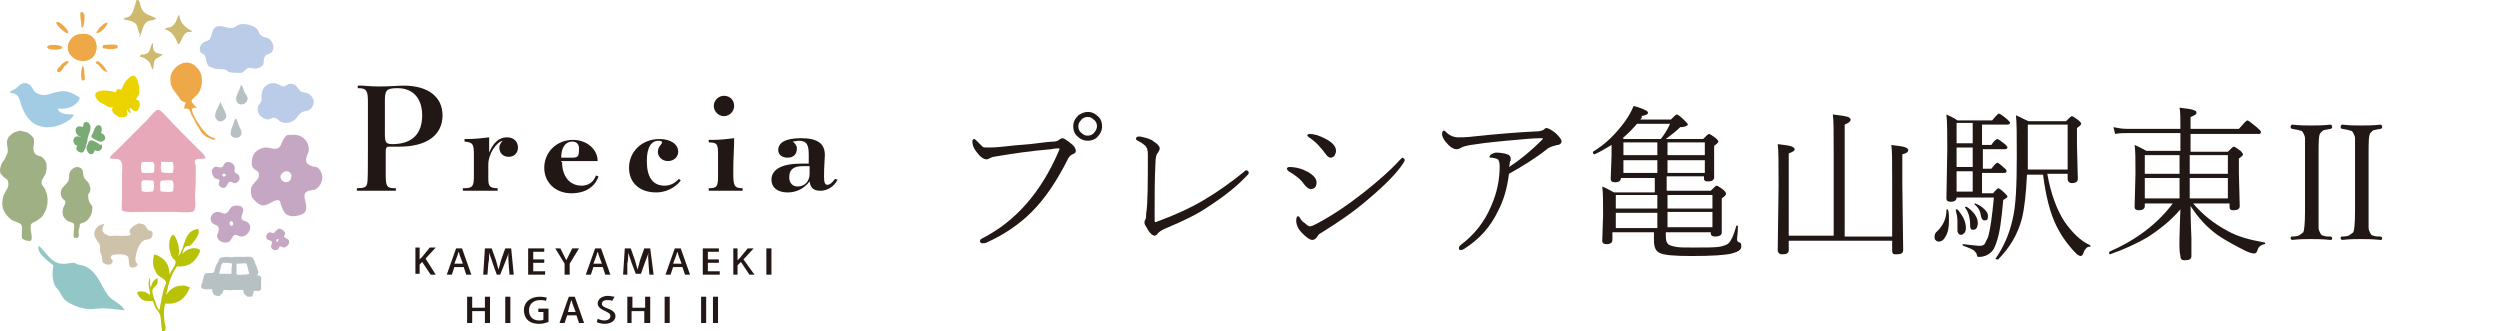 <?xml version="1.0" encoding="utf-8"?>
<!-- Generator: Adobe Illustrator 27.0.0, SVG Export Plug-In . SVG Version: 6.00 Build 0)  -->
<svg version="1.1" xmlns="http://www.w3.org/2000/svg" xmlns:xlink="http://www.w3.org/1999/xlink" x="0px" y="0px"
	 viewBox="0 0 294.9 39.1" style="enable-background:new 0 0 294.9 39.1;" xml:space="preserve">
<style type="text/css">
	.st0{fill:#C5A7C3;}
	.st1{fill:#A0B085;}
	.st2{fill:#EFA847;}
	.st3{fill:#7AAB74;}
	.st4{fill:#CEC2AB;}
	.st5{fill:#BBCCE9;}
	.st6{fill:#93C6C6;}
	.st7{fill:#CDBA6F;}
	.st8{fill:#B7C0C3;}
	.st9{fill:#EBD300;}
	.st10{fill:#B7C208;}
	.st11{fill:#A2CBE4;}
	.st12{fill:#E7A9BA;}
	.st13{fill:#211714;}
	.st14{fill:#231815;}
</style>
<g id="レイヤー_1">
	<g>
		<path class="st0" d="M25.1,19.9c0.3-0.5,0.8,0,1.1-0.2c0.2-0.1,0.1-0.3,0.4-0.5c0.2-0.2,0.8-0.1,1,0.3c0,0.1,0.1,0.1,0.1,0.2
			s0,0.1,0,0.1c0,0.2-0.1,0.4,0,0.5c0.1,0.2,0.3,0.2,0.4,0.3c0.2,0.2,0.2,0.5,0.1,0.7c-0.1,0.1-0.3,0.3-0.4,0.3
			c-0.3,0.1-0.5-0.3-0.8-0.1c-0.2,0.2-0.2,0.4-0.4,0.6c-0.3,0.2-0.8-0.1-0.8-0.4c0-0.1,0.1-0.3,0.1-0.4c-0.1-0.2-0.4-0.2-0.6-0.3
			C25,20.6,24.9,20.1,25.1,19.9z M26.3,20.8c0.1,0.1,0.6-0.1,0.2-0.3C26.4,20.4,26.1,20.6,26.3,20.8z"/>
		<path class="st0" d="M33.5,29.2c-0.2,0-0.3-0.2-0.5-0.1c-0.1,0.1-0.2,0.3-0.2,0.3c-0.3,0.2-0.7,0.1-0.8-0.2
			c-0.1-0.2,0.1-0.4,0.1-0.6c-0.1-0.3-0.4-0.2-0.6-0.4c-0.1-0.1-0.1-0.3-0.1-0.4c0.1-0.2,0.2-0.3,0.4-0.4c0.2,0,0.3,0.1,0.5,0.1
			c0.1-0.1,0.1-0.2,0.3-0.3l0.1-0.1c0.1-0.1,0.1-0.1,0.1-0.1c0.3-0.1,0.7,0.2,0.8,0.4c0.1,0.2-0.1,0.4-0.1,0.5
			c0.1,0.3,0.7,0.2,0.6,0.7C34.1,28.9,33.7,29.2,33.5,29.2z M32.8,28.2c-0.2,0-0.2,0.1-0.2,0.2s0.2,0.2,0.2,0.1S32.9,28.2,32.8,28.2
			z"/>
		<path class="st0" d="M27.5,24.3c0.3-0.1,0.9-0.1,1.1,0.2c0.3,0.4-0.2,0.8-0.1,1.3c0.1,0.3,0.5,0.2,0.8,0.5
			c0.1,0.1,0.3,0.4,0.2,0.6c0,0.5-0.6,1.1-1.1,1c-0.2,0-0.4-0.2-0.6-0.2c-0.5,0-0.4,0.9-1.1,0.9c-0.5,0.1-1.1-0.3-1.1-0.8
			c0-0.2,0.4-0.7,0.1-1.1c-0.2-0.2-0.6-0.2-0.8-0.6c-0.2-0.5,0.2-1.2,0.9-1.1c0.2,0,0.4,0.2,0.7,0.2C27.1,25.1,27,24.5,27.5,24.3z
			 M27.4,26.6c0.2-0.1,0.1-0.6-0.2-0.5C26.9,26.3,27.2,26.8,27.4,26.6z"/>
		<path class="st0" d="M34.5,15.9c1.1-0.1,2.1,0.8,1.9,2c-0.1,0.3-0.3,0.6-0.3,1s0.4,0.6,0.7,0.7c0.2,0.1,0.4,0,0.7,0.2
			c0.4,0.3,0.7,1.1,0.4,1.7c-0.1,0.4-0.6,0.9-0.9,0.9c-0.2,0-0.4,0.1-0.6,0.1c-1.1,0.4,0.1,1.6-0.4,2.5c-0.2,0.3-1.3,0.7-2,0.4
			c-0.4-0.1-0.7-0.7-0.8-1.1c-0.1-0.2-0.1-0.4-0.2-0.6c-0.6-0.4-1.3,0.7-2.2,0.5c-0.3-0.1-0.9-0.6-1.1-1c-0.1-0.3-0.1-0.7-0.1-0.9
			c0.1-0.8,1.2-1.1,0.9-1.9c-0.1-0.3-0.6-0.4-0.7-0.7c-0.2-0.3-0.1-1.2,0.2-1.6c0.2-0.3,0.8-0.7,1.4-0.7c0.5,0,1.2,0.4,1.6-0.1
			c0.2-0.2,0.3-0.8,0.6-1.1c0.1-0.1,0.1-0.2,0.2-0.2C33.9,15.9,34,15.9,34.5,15.9z M33.8,20.2c-0.3,0-0.8,0.3-0.7,0.8
			c0.1,0.4,0.7,0.7,1.1,0.3c0.1-0.1,0.1-0.3,0.2-0.6C34.3,20.4,34.1,20.2,33.8,20.2z"/>
		<path class="st1" d="M9.3,27.8c0-0.3-0.1-0.5,0-0.7c0-0.1,0.1-0.3,0.1-0.4c0-0.2,0-0.3,0.1-0.3c0.1-0.1,0.3-0.1,0.5-0.2
			s0.4-0.3,0.6-0.6c0.2-0.3,0.3-0.7,0.3-1.2c-0.1-0.3-0.4-0.5-0.4-0.7c-0.1-0.2-0.1-0.6-0.1-0.8c0.1-0.1,0.2-0.2,0.2-0.3
			c0.1-0.3,0.1-0.4,0-0.6c0-0.1-0.1-0.3-0.1-0.3c-0.1-0.3-0.4-0.4-0.6-0.8c-0.1-0.3-0.1-0.7-0.2-0.9c-0.1-0.2-0.4-0.3-0.6-0.3
			c-0.4,0-0.8,0.4-0.9,0.7c-0.1,0.3,0,0.5-0.1,0.8C8,21.7,7.3,22,7.2,22.5c-0.1,0.3,0,0.6,0.1,0.8c0.1,0.2,0.3,0.3,0.4,0.4
			c0.1,0.4-0.3,0.7-0.3,1.1c-0.1,0.6,0.2,1,0.5,1.2c0.2,0.2,0.7,0.2,0.8,0.4c0.2,0.4-0.2,1.4,0.1,1.7c0-0.1,0.2-0.1,0.3,0
			C9.2,28,9.3,27.9,9.3,27.8z"/>
		<path class="st1" d="M3.2,15.6c0.1,0.1,0.3,0.2,0.4,0.3C3.8,16.1,4,16.2,4,16.5c0.1,0.5-0.3,1.2,0.2,1.7c0.2,0.2,0.6,0.2,0.7,0.3
			c0.2,0.1,0.4,0.4,0.5,0.6c0.1,0.1,0.1,0.4,0.1,0.6s0,0.4-0.1,0.7c-0.1,0.4-0.5,0.7-0.5,1.1s0.2,0.4,0.4,0.8
			c0.4,0.8,0.4,1.7,0.1,2.5c-0.2,0.4-0.4,0.8-0.6,0.9S4.6,25.9,4.4,26c0,0-0.6,0.3-0.7,0.4c-0.3,0.5,0.3,1.8-0.1,2
			c-0.2,0.1-0.9-0.1-1-0.3c-0.1-0.4,0.1-1.3-0.1-1.6c-0.2-0.3-1.1-0.4-1.3-0.7c-0.5-0.4-1.1-1.2-0.9-2.2c0-0.1,0.1-0.6,0.2-0.7
			c0.2-0.5,0.7-0.9,0.4-1.6C0.8,21,0.4,21,0.3,20.7C0.1,20.6,0,20.4,0,20.1c0-0.2,0.1-0.6,0.2-0.8c0.1-0.2,0.3-0.4,0.4-0.6
			s0.2-0.5,0.3-0.7C1,17.3,0.6,16.8,1,16.2c0-0.1,0.2-0.2,0.3-0.3c0.3-0.3,0.4-0.3,1.1-0.5C2.6,15.5,3.1,15.6,3.2,15.6z"/>
		<path class="st2" d="M21.9,12.1c-0.1,0.3-0.2,0.7-0.2,0.7c0.2,0,0.5,0,0.6,0.1s0.2,0.5,0.3,0.7c0.1,0.1,0.2,0.4,0.3,0.5
			c0.2,0.4,0.2,0.5,0.5,0.9c0.3,0.6,0.7,1.1,1.3,1.3c0.2,0.1,0.7,0.3,0.7,0.1c0-0.1-0.5-0.2-0.6-0.3c-0.4-0.2-0.7-0.6-1.1-1.1
			c-0.2-0.3-0.4-0.6-0.6-0.9c-0.1-0.2-0.6-1.1-0.4-1.3c0.1-0.1,0.4-0.1,0.5-0.1c-0.1-0.2-0.6-0.5-0.6-0.8c0-0.2,0.7-0.7,0.8-0.9
			c0.3-0.4,0.5-1.2,0.4-1.9s-0.6-1.3-1.2-1.6c-1-0.4-1.9,0.3-2.3,1c-0.1,0.2-0.2,0.5-0.2,0.7c0,0.3,0,0.6,0.1,0.9
			c0.1,0.1,0.1,0.3,0.2,0.4c0.1,0.2,0.6,0.8,0.8,1.1C21.3,11.9,21.6,12,21.9,12.1z"/>
		<g>
			<path class="st3" d="M9.1,15c0.1-0.1,0.2-0.1,0.3-0.1c0.2,0,0.3,0.1,0.3,0.1c0.2-0.1,0.1-0.4,0.2-0.5c0.2-0.2,0.6-0.1,0.7,0.2
				c0.1,0.2,0.1,0.6,0,0.8c0,0.1-0.1,0.2-0.1,0.3c-0.1,0.2-0.1,0.4-0.2,0.6S9.4,16,9.2,16C8.9,15.7,8.8,15.2,9.1,15z"/>
			<path class="st3" d="M8.8,16.2c0.3-0.2,0.6-0.1,1,0c0.2,0.1,0.4,0.1,0.5,0.2c0.1,0.2-0.2,0.8-0.2,1c-0.1,0.2-0.1,0.2-0.2,0.4
				c0,0.1-0.1,0.2-0.3,0.2S9,17.8,9,17.5c0-0.1,0.1-0.2,0.1-0.3C9,17.1,8.8,17.1,8.8,17C8.6,16.7,8.6,16.5,8.8,16.2z"/>
			<path class="st3" d="M11.9,15.7c0.5,0.1,0.8,0.8,0.1,1c-0.2,0.1-0.7-0.2-0.9-0.3c-0.1-0.1-0.3-0.2-0.3-0.2
				c-0.1-0.1,0.1-0.4,0.2-0.6c0.1-0.3,0.3-1,0.8-0.8C12,14.9,12.1,15.4,11.9,15.7z"/>
			<path class="st3" d="M10.6,16.6c0.2-0.1,0.4,0,0.8,0.2c0.1,0.1,0.2,0.1,0.3,0.2l0.1,0.1c0.1-0.1,0.2-0.1,0.2,0
				c0.2,0.4-0.2,0.8-0.6,0.7c-0.1,0-0.2-0.1-0.2-0.1c-0.1,0.1-0.1,0.3-0.2,0.4c-0.4,0.3-0.8-0.2-0.8-0.7c0-0.1,0.1-0.3,0.2-0.5
				C10.4,16.9,10.4,16.7,10.6,16.6z"/>
		</g>
		<path class="st4" d="M12.3,26.4c-0.8,0.1-1.4,0.8-1.1,1.6c0.1,0.1,0.2,0.3,0.3,0.5c0.1,0.1,0.2,0.2,0.2,0.2
			c0.1,0.2,0.1,0.6,0.1,0.8c0,0.1,0,0.3,0.1,0.4c0,0.1,0.1,0.2,0.1,0.3c0,0.3,0.1,0.6,0.1,0.7c0.1,0.2,0.6,0.4,0.9,0.3
			c0.2-0.1,0.3-0.3,0.3-0.4c0-0.2-0.2-0.2-0.2-0.3C12.9,30,13.6,30,14.2,30c0.4,0,0.8,0.1,0.9,0.3c0.2,0.3,0,1.1,0.3,1.2
			c0.3,0.2,0.8-0.1,0.8-0.2c0.1-0.2-0.2-0.3-0.2-0.5c-0.1-0.3,0.1-1.1,0.2-1.3c0.1-0.4,0.4-0.9,0.7-1.1c0.3-0.2,0.7-0.1,0.9-0.3
			c0.2-0.2,0.3-0.7,0.1-0.8c-0.1-0.1-0.2-0.1-0.3-0.1c-0.3-0.1-0.3-0.5-0.6-0.7c-0.3-0.1-0.6-0.2-0.8-0.1c-0.1,0.1-0.4,0.2-0.5,0.3
			c-0.2,0.2-0.4,0.3-0.4,0.6s0.2,0.3,0.1,0.4c-0.2,0.2-1.6,0.1-1.9,0.1c-0.3,0-0.4,0.1-0.7,0c-0.2-0.1-0.4-0.2-0.4-0.2
			C11.9,27.3,12.1,26.8,12.3,26.4z"/>
		<path class="st5" d="M25.7,3.1c0.6-0.1,0.9,0.2,1.6,0.2c0.4,0,0.6-0.3,0.9-0.4c0.7-0.2,1.7,0.1,2.1,0.5c0.3,0.3,0.2,0.7,0.7,0.9
			c0.1,0.1,0.4,0.1,0.6,0.2c0.6,0.3,0.9,1.2,0.4,1.7c-0.2,0.2-0.6,0.2-0.7,0.4C31,7,31.2,7.4,31,7.7c-0.2,0.2-0.6,0.4-0.9,0.4
			c-0.2,0-0.5-0.1-0.8-0.1c-0.3,0.1-0.6,0.6-0.9,0.6s-1,0-1.4-0.1c-0.2-0.1-0.3-0.3-0.5-0.3c-0.4-0.1-0.8,0-1.2-0.1
			c-0.1-0.1-0.6-0.2-0.7-0.3c-0.3-0.4-0.3-0.9-0.4-1.2c-0.1-0.2-0.4-0.3-0.5-0.4c-0.2-0.2-0.2-0.8,0.2-1.1c0.2-0.2,0.6-0.3,0.8-0.4
			C25,4.2,25,3.6,25.3,3.3C25.4,3.2,25.5,3.1,25.7,3.1z"/>
		<path class="st5" d="M32.2,9.8c0,0,0.3,0,0.5,0.1c0.3,0.1,0.5,0.3,0.8,0.3c0.3-0.1,0.4-0.3,0.7-0.3c0.8-0.1,0.9,0.6,1.3,0.9
			c0.2,0.1,0.6,0.1,1,0.3c0.1,0.1,0.4,0.4,0.4,0.5c0.2,0.3,0.1,0.9-0.2,1.2c-0.3,0.4-0.9,0.2-1.3,0.6c-0.1,0.1-0.3,0.3-0.4,0.5
			c-0.3,0.4-1.1,0.8-1.8,0.5c-0.3-0.1-0.4-0.4-0.8-0.5c-0.2-0.1-0.6,0.2-0.8,0.2c-0.7-0.1-1.5-0.7-1.1-1.7c0.1-0.1,0.2-0.2,0.3-0.4
			c0.1-0.3,0-0.7,0.1-1.1C31,10.2,31.7,9.8,32.2,9.8z"/>
		<path class="st6" d="M4.9,29.3C5.6,30,6.1,31,7.2,31.1c0.6,0.1,1-0.1,1.4-0.1c0.2,0,0.4,0.1,0.6,0.2c0.4,0.1,0.7,0.1,1,0.3
			c0.6,0.3,0.9,0.7,1.2,1.1c0.5,0.7,0.9,1.7,1.4,2.3c0.6,0.7,1.5,0.9,1.9,1.7c-1.1-0.1-2.1-0.3-3.2-0.2c-0.6,0.1-1.3,0.1-1.9-0.1
			c-0.6-0.1-1.4-0.5-1.8-0.8c-0.4-0.3-0.6-0.8-0.9-1.3c-0.2-0.2-0.4-0.4-0.5-0.7c-0.3-0.8-0.2-1.6-0.1-2.2c-0.5-0.4-1.2-0.9-1.6-1.5
			c-0.1-0.2-0.3-0.6-0.1-0.8C4.8,29.2,4.8,29.2,4.9,29.3z"/>
		<path class="st7" d="M21.2,5.1c0.3-0.5,0.4-1.1,0.9-1.3c0.2-0.1,0.4,0.1,0.5-0.1c0.1-0.1,0.1-0.1-0.1-0.1c-0.5-0.3-1-0.7-1.2-1.2
			c-0.1-0.2-0.1-0.6-0.2-0.6S21,1.8,21,1.9c-0.2,0.6-0.4,1.1-0.9,1.3c-0.2,0.1-0.4,0-0.6,0.2c-0.1,0.1,0,0.1,0.1,0.1
			c0.8,0.3,1.1,1,1.4,1.7C21.1,5.2,21.1,5.2,21.2,5.1z"/>
		<path class="st8" d="M27.5,14.7c-0.1,0.2-0.3,0.8-0.3,1c0,0.7,1.2,0.8,1.3,0c0-0.4-0.3-0.7-0.4-1.1C28,14.3,27.9,14,27.8,14
			C27.7,14,27.6,14.4,27.5,14.7z"/>
		<path class="st8" d="M26,12c0.1,0.4,0.7,1.3,0.7,1.7c-0.1,0.6-0.9,0.9-1.2,0.3C25.1,13.5,25.8,12.6,26,12z"/>
		<path class="st7" d="M18,8.2c0.2-0.3,0.1-0.7,0.2-1c0.2-0.4,0.6-0.4,0.9-0.7c0.1-0.1,0.1-0.1,0-0.1c-0.4-0.1-0.9-0.1-1-0.6
			c-0.1-0.2,0-0.5-0.1-0.7c0-0.1-0.1,0-0.1,0.1c-0.2,0.5-0.2,1.1-0.8,1.2c-0.2,0.1-0.4-0.1-0.6,0.2c0,0.1,0,0.1,0.1,0.1
			c0.4,0.1,0.7,0.3,1,0.6C17.8,7.6,17.8,7.9,18,8.2C17.9,8.2,17.9,8.3,18,8.2z"/>
		<path class="st8" d="M28.4,10L28.4,10c0.2,0.1,0.3,0.4,0.4,0.8c0.1,0.2,0.3,0.4,0.4,0.7c0.1,0.7-0.8,1.1-1.2,0.6
			C27.5,11.5,28.4,10.6,28.4,10z"/>
		<path class="st9" d="M13.3,12.6c-0.3,0.2-0.7-0.1-0.9-0.2c-0.2-0.1-0.5-0.3-0.7-0.4c-0.3-0.3-0.7-0.8-0.3-1.1
			c0.1-0.1,0.3-0.1,0.5-0.2c0.6-0.1,1.4,0.1,1.8,0.2c-0.1-0.3,0.3-0.5,0.6-0.3c0.2-0.4,0.4-1,0.8-1.3c0.3-0.3,0.7-0.6,1-0.1
			s0.4,1.6,0.3,1.9c-0.1,0.2-0.2,0.4-0.4,0.6c0.3,0.1,0.5,0.2,0.5,0.6c0,0.4-0.3,0.8-0.4,0.8c-0.3,0.1-0.6-0.3-0.8-0.4
			c-0.1,0.2,0.2,0.5,0.1,0.6c-0.2,0.1-0.3-0.2-0.4-0.4c-0.1,0.4,0.1,0.7-0.1,0.8c-0.2,0.2-0.7,0.1-0.9,0.1c-0.1,0-0.1-0.1-0.1-0.1
			s-0.1-0.1-0.2-0.1C13.1,13.2,13.2,12.9,13.3,12.6z"/>
		<path class="st10" d="M17.6,32.8c0.2,0.2,0,0.8,0.2,1.1c0.1-0.5,0.3-0.9,0.8-1.1c0,0.3,0,0.6-0.1,0.8C18.3,33.8,18,34,18,34.2
			c-0.1,0.2,0.1,0.8,0.2,1.1c0.1,0.2,0.2,0.5,0.3,0.8c0.1,0.2,0.1,0.3,0.3,0.5c0.2-0.9,0.3-1.9,0.6-2.7c0.1-0.2,0.2-0.5,0.2-0.6
			c-0.1-0.4-0.8-0.6-1.1-1c-0.1-0.2-0.2-0.4-0.3-0.6c-0.2-0.5-0.2-1.1,0-1.7c1,0.3,1.8,1,1.8,2.4c0.2-0.6,0.8-1.1,0.7-1.6
			c-0.1-0.2-0.2-0.2-0.3-0.3c-0.4-0.6-0.6-1.7-0.3-2.4c0-0.1,0.2-0.4,0.3-0.4c0.3,0,0.7,1.2,0.7,1.7c0.1,0.3,0,0.7-0.1,0.9
			c0.9-1.1,0.6-3.1,2.4-3.3c0.2,0.6-0.3,1.2-0.7,1.7c-0.1,0.1-0.2,0.2-0.3,0.3c-0.2,0-0.4,0-0.5,0.1c-0.3,0.2-0.3,0.6-0.4,0.9
			c0.4-0.6,1.4-1,2.1-0.5c0,0.3-0.2,0.6-0.4,0.9c-0.2,0.3-0.6,0.7-0.9,0.8c-0.4,0.2-1,0.3-1.4,0.2c-0.7,0.9-1.1,2.3-1.3,3.4
			c0.3-0.5,0.9-1.1,1.8-1.1c0.3-0.1,0.7,0.1,1,0.2C22,35,21.1,36,19.5,35.8c-0.2,0.5-0.2,1.3-0.1,2.1c0.1,0.5,0.3,1.1-0.1,1.2
			c-0.2,0.1-0.2-0.1-0.2-0.2c-0.1-0.6-0.1-1.2-0.2-1.7c-0.1-0.3-0.3-0.6-0.5-0.8c-0.2-0.3-0.2-0.6-0.4-0.9c-0.4,0-1,0.1-1.4-0.3
			c-0.1-0.1-0.5-0.6-0.4-0.7c0.1-0.2,0.6-0.1,0.8-0.1c0.3,0.1,0.5,0.3,0.7,0.4c0-0.5-0.3-1.3-0.1-1.8C17.5,32.7,17.5,32.8,17.6,32.8
			z"/>
		<path class="st7" d="M16.5,4.3c0.3-0.6,0.3-1.3,0.8-1.7c0.3-0.3,0.8-0.1,1.1-0.4c0,0,0-0.1-0.1-0.1C17.7,1.8,17,1.7,16.7,1
			c-0.2-0.4-0.1-0.8-0.5-1.1c0,0-0.1,0-0.1,0.1c-0.2,0.7-0.4,1.6-0.8,1.9c-0.2,0.2-0.4,0.1-0.7,0.3c-0.1,0.1-0.1,0.1,0.1,0.1
			c0.5,0.1,0.9,0.2,1.2,0.4C16.3,3,16.2,3.6,16.5,4C16.4,4.4,16.4,4.4,16.5,4.3z"/>
		<g>
			<path class="st2" d="M9.8,3.2c0-0.1,0.1-0.2,0.1-0.4c0.1-0.5,0.1-1.1,0-1.2S9.6,1.3,9.5,1.5s0.1,1.3,0.1,1.6
				C9.6,3.2,9.7,3.3,9.8,3.2C9.9,3.3,9.8,3.2,9.8,3.2z"/>
			<path class="st2" d="M12.7,2.7c-0.1,0.4-0.7,1.1-1.2,1.2c-0.1,0-0.1,0-0.1,0c-0.1-0.2,0.2-0.3,0.3-0.6C12,3.1,12.3,2.6,12.7,2.7
				C12.7,2.6,12.7,2.6,12.7,2.7z"/>
			<path class="st2" d="M6.7,2.6C7,2.4,8.3,3.7,8,3.9C7.8,4.1,6.3,2.7,6.7,2.6z"/>
			<path class="st2" d="M9.6,4C12,3.7,12,7.3,9.7,7.2C8.9,7.2,8.1,6.5,8,5.8C7.9,4.9,8.6,4,9.6,4z"/>
			<path class="st2" d="M7.3,5.5c0.3,0.6-2.4,0.4-1.6-0.1C6,5.2,7.1,5.3,7.3,5.5z"/>
			<path class="st2" d="M12.2,5.7c0.5,0.1,1.7,0.2,1.7-0.2s-1.2-0.2-1.6-0.2c-0.1,0-0.2,0.1-0.2,0.2C12.1,5.6,12.1,5.7,12.2,5.7z"/>
			<path class="st2" d="M8.1,7.3C8,7.5,7.8,7.7,7.6,7.8C7.4,8.1,7.2,8.6,6.8,8.5C6.6,8.2,6.9,8,7.1,7.8c0.2-0.3,0.5-0.5,0.8-0.6
				C8,7.2,8.1,7.2,8.1,7.3z"/>
			<path class="st2" d="M12.7,8.5c-0.7-0.1-0.8-0.7-1.3-1c-0.1,0-0.1-0.1-0.1-0.1c0.1-0.1,0.1-0.2,0.2-0.2c0.2,0,0.9,0.7,1.1,1.2
				C12.7,8.4,12.7,8.5,12.7,8.5z"/>
			<path class="st2" d="M10,9.4C9.8,9.6,9.6,9.5,9.6,9.2c-0.1-0.4,0-1.1,0.1-1.3c0-0.1,0.1-0.1,0.1-0.1C10,8.1,9.9,8.6,10,9
				C10,9,10,9.3,10,9.4z"/>
		</g>
		<path class="st11" d="M1.2,10.9c0-0.2,0.3-0.2,0.4-0.3C2.2,10.3,2.3,9.8,3,9.8c0.2,0,0.4,0.1,0.6,0.3s0.2,0.3,0.4,0.6
			c0.2,0.3,0.6,0.4,0.9,0.5c0.7,0.1,1.3-0.3,2.1-0.4c1.1-0.2,1.7,0.3,2.4,0.7c0,0.3-0.2,0.5-0.4,0.7c-0.5,0.5-1.3,0.7-2.2,0.6
			c0.2,0.7,1.1,0.7,1.9,0.7c-0.1,0.4-0.7,0.8-1.1,1C7,14.8,6.4,15,5.8,15c-1.9,0.1-2.8-1.2-3.3-2.6c-0.2-0.7-0.3-1.3-1-1.4
			C1.5,11,1.2,11,1.2,10.9z"/>
		<path class="st12" d="M13,18.5c0.2-0.2,0.3-0.4,0.6-0.6c0.2-0.2,0.3-0.3,0.5-0.5c0.3-0.3,0.6-0.6,0.9-0.9c0.2-0.2,0.3-0.3,0.5-0.5
			c0.2-0.2,0.8-0.8,0.9-0.9c0.2-0.2,0.8-0.8,1-1c0.4-0.4,0.7-0.9,1.1-1.1c0.3-0.2,0.7,0.3,0.9,0.5c1.3,1.4,2.7,2.8,4.1,4.2
			c0.2,0.2,0.5,0.4,0.7,0.8c0.1,0.2,0.1,0.2-0.1,0.2c-0.5,0.1-1-0.1-1.1,0.3c-0.1,0.1,0.1,0.4,0.1,0.7c0,1.1,0,2.1-0.1,3.3
			c0,0.5,0.1,1.1,0,1.6c-0.1,0.2-0.1,0.4-0.4,0.4c-0.6,0.1-1.3,0-2,0c-1.3,0-2.6,0-4,0c-0.7,0-1.9,0.1-2.2-0.2c-0.1-0.3,0-1,0-1.4
			c0-0.9,0-1.8,0-2.9c0-0.4,0.1-1.1-0.1-1.4c-0.2-0.5-0.7-0.3-1.2-0.4C12.9,18.7,13,18.6,13,18.5z M18,19.1c-0.6,0-0.7,0-1.1,0
			c-0.1,0-0.1,0-0.2,0.1c-0.1,0.3-0.1,0.7,0,1c0,0.2,0.1,0.2,0.2,0.2c0.3,0,0.7,0,1,0s0.3-0.1,0.3-0.6C18.2,19.6,18.3,19.3,18,19.1
			C18.1,19.1,18,19.1,18,19.1z M20.4,20.3c0.1-0.4,0.1-0.7,0-1.1c0-0.1-0.1-0.1-0.2-0.1c-0.3,0-0.7,0-1,0C19,19,19,19.1,19,19.2
			c0,0.3-0.1,0.9,0.1,1.1c0.1,0.1,0.6,0.1,1.2,0.1C20.3,20.4,20.4,20.4,20.4,20.3z M20.4,22.5c0.1-0.3,0.1-0.8,0-1.1
			c0-0.1-0.1-0.1-0.1-0.1c-0.3-0.1-0.8,0-1.2,0c-0.1,0-0.2,0.1-0.2,0.2c0,0.4,0,0.6,0,0.9c0,0.1,0.1,0.2,0.2,0.2
			c0.4,0,0.8,0.1,1.1,0C20.4,22.6,20.4,22.6,20.4,22.5z M18,21.3c-0.4,0-0.9-0.1-1.2,0c-0.2,0.1-0.1,0.7-0.1,1.1
			c0,0.1,0.1,0.2,0.2,0.2c0.3,0.1,0.7,0,1,0c0.1,0,0.2,0,0.2-0.2c0.1-0.3,0.1-0.7,0-1.1C18.1,21.4,18.1,21.3,18,21.3z"/>
		<g>
			<path class="st8" d="M30.4,32.5c0.1,0,0.3,0,0.3,0.1c0.2,0.1,0.1,0.3,0.1,0.6c0,0.1,0,0.1,0,0.2c0,0.1,0,0.2,0,0.3
				c0,0.2,0,0.3,0,0.4c0,0.1-0.1,0.1-0.1,0.1c-0.1,0.2-0.4,0.1-0.7,0.1c-0.1,0-0.1,0.2-0.1,0.3c-0.1,0.1-0.1,0.2-0.1,0.3
				S29.6,35,29.3,35c-0.1,0-0.2,0-0.2-0.1c-0.1,0-0.1-0.1-0.2-0.1c-0.1-0.1-0.2-0.3-0.2-0.6c-0.1,0-0.3,0-0.6,0c-0.2,0-0.4,0-0.6,0
				s-0.4,0.1-0.6,0c-0.2,0-0.4,0-0.5,0c-0.1,0.1-0.1,0.3-0.2,0.4c-0.1,0.1-0.2,0.2-0.3,0.3c-0.1,0-0.3,0-0.3,0
				c-0.1,0-0.3-0.1-0.3-0.1c-0.1-0.1-0.2-0.2-0.2-0.3S25,34.3,25,34.1c-0.4,0-0.9,0.1-1.2-0.1c-0.2-0.3,0.1-0.6,0.1-0.9
				c0.1-0.2,0.1-0.3,0.1-0.4c0-0.1,0.1-0.3,0.2-0.4c0.1-0.1,0.4-0.1,0.6-0.1c0.1,0,0.2,0,0.3,0c0.2-0.1,0.2-0.2,0.2-0.4
				c0.1-0.1,0.1-0.2,0.1-0.3c0.1-0.1,0.1-0.3,0.2-0.4s0.2-0.3,0.2-0.4s0.1-0.2,0.1-0.2c0.1-0.1,0.3-0.2,0.8-0.2c0.3,0,0.6,0.1,0.9,0
				c0.3,0,0.8,0,1.1,0c0.4,0,0.8-0.1,1.1,0.1c0.1,0.1,0.3,0.6,0.4,0.9c0.1,0.1,0.2,0.6,0.3,0.9C30.3,32.4,30.3,32.5,30.4,32.5z
				 M29.4,32.3c-0.1-0.4-0.2-0.8-0.3-1.2c-0.3-0.1-0.6,0-0.9,0c-0.1,0-0.2,0-0.3,0c0,0.4,0,0.8,0,1.2c0,0.1,0.1,0.1,0.1,0.1
				c0.1,0,0.3,0.1,0.5,0C28.8,32.4,29.1,32.4,29.4,32.3C29.4,32.4,29.5,32.4,29.4,32.3z M27.3,32.3c0-0.4,0-0.8,0.1-1.2
				C27,31,26.7,31,26.3,31c-0.1,0.1-0.2,0.2-0.2,0.3S26,31.6,26,31.7v0.1c-0.1,0.1-0.1,0.2-0.1,0.3s-0.1,0.1,0,0.2
				C26.2,32.3,26.8,32.3,27.3,32.3C27.3,32.4,27.3,32.4,27.3,32.3z"/>
		</g>
	</g>
	<g id="レイヤー_2">
	</g>
</g>
<g id="レイヤー_3">
	<path class="st13" d="M43.4,12.1c0-1.3-0.1-1.7-1.1-1.7h-0.1v-0.3h0.4c0.5,0,1.1,0.1,2.1,0.1c1.3,0,2.3-0.1,2.9-0.1
		c3,0,4.6,1.4,4.6,3.5c0,2.3-1.8,3.7-5.1,3.7c-0.6,0-1,0-1.2,0c-0.4,0-0.4,0.2-0.4,0.9v2.4c0,1.3,0.1,1.6,1,1.6h0.2v0.3
		c-1,0-1.8,0-2.3,0c-0.5,0-1.2,0-2.3,0v-0.3c0.8,0,1.1-0.1,1.2-0.5c0.1-0.3,0.1-1.7,0.1-3.9v-3V12.1z M45.4,15.7
		c0,1.1,0.1,1.3,0.9,1.3c2.3,0,3.5-1.2,3.5-3.4c0-1.9-1-3.2-2.9-3.2c-1.4,0-1.5,0.3-1.5,1.6v0.6V15.7z"/>
	<path class="st13" d="M54.8,22.2c1,0,1.1-0.3,1.1-1.5v-2.4c0-1.3-0.1-1.5-1.1-1.6v-0.3h0.3c0.9,0,1.8-0.1,2.6-0.2v1.8
		c0.5-1.2,1.2-1.8,2.1-1.8c0.8,0,1.3,0.5,1.3,1.2c0,0.7-0.5,1.1-1.1,1.1c-0.6,0-1.1-0.4-1.1-1.1c0-0.2,0.1-0.5,0.4-0.8
		c-0.8,0.2-1.7,1.6-1.7,2.8V21c0,0.9,0.1,1.2,1.1,1.2v0.3c-0.9,0-1.6,0-2,0c-0.3,0-1,0-2.1,0V22.2z"/>
	<path class="st13" d="M66.3,19.1c0,1.7,0.9,2.8,2.3,2.8c0.8,0,1.4-0.4,1.7-1.2l0.3,0.1c-0.4,1.2-1.5,2-3.2,2c-1.9,0-3.2-1.3-3.2-3
		c0-1.9,1.5-3.3,3.4-3.3c1.6,0,2.9,1.1,2.9,2.5h-4.3V19.1z M67.4,18.6c0.8,0,0.9-0.1,0.9-1.1c0-0.5-0.3-0.8-0.8-0.8
		c-0.8,0-1.3,0.7-1.3,1.9H67.4z"/>
	<path class="st13" d="M77.4,22.7c-1.9,0-3.2-1.1-3.2-2.9c0-1.9,1.5-3.4,3.6-3.4c1.3,0,2.2,0.6,2.2,1.5c0,0.6-0.5,1.1-1.2,1.1
		c-0.7,0-1.2-0.5-1.2-1.1c0-0.6,0.5-0.9,0.5-1.1c0-0.1-0.1-0.2-0.4-0.2c-0.9,0-1.4,0.8-1.4,2.4c0,1.9,0.7,2.9,2.1,2.9
		c0.7,0,1.2-0.3,1.7-0.8l0.2,0.2C79.6,22.2,78.5,22.7,77.4,22.7"/>
	<path class="st13" d="M83.6,22.2c1,0,1.1-0.2,1.1-1.5v-2.5c0-1.2-0.1-1.4-1.1-1.4v-0.3H84c1,0,1.8-0.1,2.6-0.2
		c0,1.2-0.1,2.4-0.1,3.6v0.6c0,1.3,0.1,1.7,1,1.7h0.1v0.3c-0.9,0-1.6,0-1.9,0c-0.4,0-1.1,0-2.1,0V22.2z M85.4,11.3
		c0.7,0,1.2,0.5,1.2,1.2c0,0.7-0.6,1.2-1.2,1.2c-0.7,0-1.2-0.6-1.2-1.2C84.2,11.8,84.8,11.3,85.4,11.3"/>
	<path class="st13" d="M92.9,22.7c-1.2,0-1.9-0.6-1.9-1.5c0-1.2,1.2-1.9,3.5-1.9c0.3,0,0.6,0,0.9,0v-1c0-1.2-0.2-1.7-1.2-1.7
		c-0.2,0-0.5,0.1-0.7,0.1c0.3,0.2,0.5,0.5,0.5,0.8c0,0.7-0.4,1.1-1.1,1.1c-0.7,0-1.1-0.4-1.1-0.9c0-0.9,0.9-1.4,2.7-1.4
		c1.9,0,2.8,0.6,2.8,2c0,0.4-0.1,1.3-0.1,2.5c0,0.7,0.1,1,0.4,1c0.3,0,0.6-0.3,0.9-0.7l0.3,0.1c-0.4,0.8-1.2,1.3-2,1.3
		c-0.8,0-1.2-0.3-1.3-1.1C94.8,22.3,93.9,22.7,92.9,22.7 M94.7,19.6c-1.1,0-1.6,0.4-1.6,1.3c0,0.7,0.4,1.1,1,1.1
		c0.8,0,1.4-0.6,1.4-1.5v-0.9C95.1,19.6,94.9,19.6,94.7,19.6"/>
	<g>
		<path class="st14" d="M51.4,32.4h-0.6l-1-1.5l-0.3,0.3v1.1h-0.5v-3.1h0.5v1.4h0c0.1-0.1,0.2-0.2,0.3-0.3l0.9-1.1h0.7l-1.2,1.3
			L51.4,32.4z"/>
		<path class="st14" d="M55.6,32.4H55l-0.3-0.9h-1.1l-0.3,0.9h-0.6l1.1-3.1h0.7L55.6,32.4z M54.6,31.1l-0.3-0.8
			c-0.1-0.2-0.1-0.4-0.2-0.6h0c-0.1,0.2-0.1,0.4-0.2,0.6l-0.3,0.8H54.6z"/>
		<path class="st14" d="M60.6,32.4h-0.5L60,31.1c0-0.4-0.1-0.9,0-1.3h0c-0.1,0.4-0.3,0.8-0.4,1.1L59,32.4h-0.4L58.1,31
			c-0.1-0.4-0.3-0.8-0.4-1.2h0c0,0.4,0,0.9-0.1,1.3l-0.1,1.3H57l0.2-3.1H58l0.5,1.4c0.1,0.4,0.2,0.7,0.3,1.1h0
			c0.1-0.3,0.2-0.7,0.3-1.1l0.5-1.4h0.7L60.6,32.4z"/>
		<path class="st14" d="M64.3,32.4h-2v-3.1h1.9v0.4h-1.3v0.9h1.3V31h-1.3v1h1.4V32.4z"/>
		<path class="st14" d="M68.3,29.3l-1.1,1.8v1.3h-0.6v-1.3l-1.1-1.8h0.6l0.4,0.8c0.1,0.2,0.2,0.4,0.3,0.6h0c0.1-0.2,0.2-0.4,0.3-0.6
			l0.4-0.8H68.3z"/>
		<path class="st14" d="M72,32.4h-0.6l-0.3-0.9H70l-0.3,0.9h-0.6l1.1-3.1h0.7L72,32.4z M71,31.1l-0.3-0.8c-0.1-0.2-0.1-0.4-0.2-0.6
			h0c-0.1,0.2-0.1,0.4-0.2,0.6l-0.3,0.8H71z"/>
		<path class="st14" d="M77.1,32.4h-0.5l-0.1-1.3c0-0.4-0.1-0.9,0-1.3h0c-0.1,0.4-0.3,0.8-0.4,1.1l-0.5,1.4H75L74.5,31
			c-0.1-0.4-0.3-0.8-0.4-1.2h0c0,0.4,0,0.9-0.1,1.3L74,32.4h-0.5l0.2-3.1h0.7l0.5,1.4c0.1,0.4,0.2,0.7,0.3,1.1h0
			c0.1-0.3,0.2-0.7,0.3-1.1l0.5-1.4h0.7L77.1,32.4z"/>
		<path class="st14" d="M81.4,32.4h-0.6l-0.3-0.9h-1.1l-0.3,0.9h-0.6l1.1-3.1h0.7L81.4,32.4z M80.4,31.1l-0.3-0.8
			c-0.1-0.2-0.1-0.4-0.2-0.6h0c-0.1,0.2-0.1,0.4-0.2,0.6l-0.3,0.8H80.4z"/>
		<path class="st14" d="M84.9,32.4h-2v-3.1h1.9v0.4h-1.3v0.9h1.3V31h-1.3v1h1.4V32.4z"/>
		<path class="st14" d="M89,32.4h-0.6l-1-1.5L87,31.3v1.1h-0.5v-3.1H87v1.4h0c0.1-0.1,0.2-0.2,0.3-0.3l0.9-1.1h0.7l-1.2,1.3L89,32.4
			z"/>
		<path class="st14" d="M90.4,29.3H91v3.1h-0.6V29.3z"/>
		<path class="st14" d="M57.8,38.1h-0.6v-1.4h-1.5v1.4h-0.6V35h0.6v1.3h1.5V35h0.6V38.1z"/>
		<path class="st14" d="M59.6,35h0.6v3.1h-0.6V35z"/>
		<path class="st14" d="M64.6,38c-0.2,0.1-0.6,0.2-1,0.2c-1.6,0-1.8-1.1-1.8-1.6c0-1,0.8-1.6,1.9-1.6c0.4,0,0.7,0.1,0.8,0.1
			l-0.1,0.4c-0.2-0.1-0.4-0.1-0.7-0.1c-0.7,0-1.3,0.4-1.3,1.2c0,0.8,0.5,1.2,1.2,1.2c0.2,0,0.4,0,0.5-0.1v-0.9h-0.6v-0.4h1.2V38z"/>
		<path class="st14" d="M68.9,38.1h-0.6L68,37.2h-1.1l-0.3,0.9H66l1.1-3.1h0.7L68.9,38.1z M67.9,36.8L67.6,36
			c-0.1-0.2-0.1-0.4-0.2-0.6h0c-0.1,0.2-0.1,0.4-0.2,0.6L67,36.8H67.9z"/>
		<path class="st14" d="M72.2,35.5c-0.1-0.1-0.3-0.1-0.6-0.1c-0.4,0-0.6,0.2-0.6,0.4c0,0.3,0.2,0.4,0.7,0.6c0.6,0.2,0.9,0.5,0.9,0.9
			c0,0.5-0.5,0.9-1.3,0.9c-0.3,0-0.7-0.1-0.9-0.2l0.1-0.4c0.2,0.1,0.5,0.2,0.8,0.2c0.4,0,0.7-0.2,0.7-0.5c0-0.3-0.2-0.4-0.6-0.6
			c-0.5-0.2-0.9-0.5-0.9-0.9c0-0.5,0.5-0.9,1.2-0.9c0.3,0,0.6,0.1,0.8,0.1L72.2,35.5z"/>
		<path class="st14" d="M76.6,38.1h-0.6v-1.4h-1.5v1.4H74V35h0.6v1.3h1.5V35h0.6V38.1z"/>
		<path class="st14" d="M78.4,35H79v3.1h-0.6V35z"/>
		<path class="st14" d="M82.7,35h0.6v3.1h-0.6V35z"/>
		<path class="st14" d="M84.1,35h0.6v3.1h-0.6V35z"/>
	</g>
	<g>
		<path class="st13" d="M116.5,17.4c0.3,0,0.9,0,1.8-0.1c0.8-0.1,1.9-0.2,3.2-0.3c1.6-0.2,2.5-0.3,2.8-0.3c0.3,0,0.5-0.1,0.6-0.2
			c0.2-0.1,0.3-0.2,0.4-0.2c0.2,0,0.5,0.2,1,0.6c0.4,0.3,0.6,0.6,0.6,0.9c0,0.2-0.1,0.3-0.4,0.4c-0.2,0.1-0.4,0.3-0.5,0.5
			c-1.3,2.6-2.7,4.7-4.3,6.3c-1.5,1.5-3.3,2.7-5.3,3.6c-0.2,0.1-0.4,0.1-0.5,0.1c-0.2,0-0.3-0.1-0.3-0.3c0-0.1,0.1-0.2,0.3-0.3
			c3.9-2,6.9-5.4,9-10.3c0-0.1,0.1-0.2,0.1-0.2c0-0.1-0.1-0.1-0.2-0.1c0,0-0.3,0-0.8,0.1c-2.4,0.2-4.4,0.5-6.2,0.8
			c-0.5,0.1-0.8,0.1-0.9,0.2c-0.2,0.1-0.4,0.2-0.5,0.2c-0.4,0-0.8-0.3-1.3-1c-0.3-0.4-0.4-0.8-0.4-1.1c0-0.2,0.1-0.3,0.2-0.3
			c0.1,0,0.2,0.1,0.3,0.2c0.3,0.3,0.5,0.5,0.7,0.7C116,17.4,116.2,17.4,116.5,17.4z M128.3,13.2c0.5,0,0.9,0.2,1.3,0.6
			c0.3,0.3,0.4,0.7,0.4,1.1c0,0.5-0.2,0.9-0.6,1.3c-0.3,0.3-0.7,0.4-1.1,0.4c-0.5,0-0.9-0.2-1.3-0.6c-0.3-0.3-0.4-0.7-0.4-1.1
			c0-0.5,0.2-0.9,0.6-1.3C127.5,13.4,127.9,13.2,128.3,13.2z M128.3,13.8c-0.3,0-0.6,0.1-0.8,0.4c-0.2,0.2-0.3,0.4-0.3,0.7
			c0,0.3,0.1,0.6,0.4,0.8c0.2,0.2,0.4,0.3,0.7,0.3c0.3,0,0.6-0.1,0.8-0.4c0.2-0.2,0.3-0.5,0.3-0.7c0-0.3-0.1-0.6-0.4-0.8
			C128.8,13.9,128.6,13.8,128.3,13.8z"/>
		<path class="st13" d="M135.4,18.2c0-0.5-0.1-0.8-0.3-1c-0.2-0.2-0.5-0.4-0.9-0.6c-0.1-0.1-0.2-0.1-0.2-0.2c0-0.2,0.1-0.3,0.4-0.3
			c0.2,0,0.5,0.1,0.9,0.2c0.3,0.1,0.6,0.2,0.8,0.4c0.5,0.3,0.7,0.6,0.7,0.8c0,0.2-0.1,0.3-0.2,0.5c-0.2,0.2-0.3,0.6-0.3,1.2
			c-0.1,1.9-0.1,3.8-0.1,5.6c0,0.5,0,0.9,0,1.2c0,0.1,0,0.2,0.1,0.2c0,0,0.1,0,0.3-0.1c1.9-0.7,3.7-1.5,5.4-2.5
			c1.7-1,3.2-2.1,4.7-3.3c0.1-0.1,0.2-0.2,0.3-0.2c0.2,0,0.3,0.1,0.3,0.3c0,0,0,0.1-0.1,0.2c-1.2,1.3-2.7,2.5-4.7,3.8
			c-1.3,0.9-3,1.7-4.9,2.5c-0.5,0.2-0.8,0.4-1,0.6c-0.1,0.2-0.3,0.3-0.4,0.3c-0.2,0-0.5-0.2-0.8-0.7c-0.2-0.4-0.4-0.6-0.4-0.8
			c0-0.1,0-0.2,0.1-0.4c0.1-0.1,0.1-0.4,0.1-0.7C135.4,24,135.4,21.6,135.4,18.2z"/>
		<path class="st13" d="M152,20.2c-0.1-0.1-0.2-0.2-0.2-0.3c0-0.1,0.1-0.2,0.3-0.2c0.5,0,1.2,0.1,1.8,0.4c0.9,0.4,1.4,0.9,1.4,1.4
			c0,0.5-0.2,0.8-0.7,0.8c-0.2,0-0.5-0.2-0.8-0.6C153.4,21.1,152.7,20.6,152,20.2z M154.5,26.7c0.2,0,0.4-0.1,0.8-0.3
			c1.9-1,3.8-2.3,5.7-3.8c1.5-1.2,2.9-2.4,4-3.6c0.2-0.2,0.4-0.4,0.4-0.4c0.1,0,0.1,0,0.2,0.1c0.1,0.1,0.1,0.1,0.1,0.2
			c0,0.1-0.1,0.2-0.2,0.4c-0.8,1.2-2.2,2.6-4.1,4.2c-1.6,1.4-3.5,2.7-5.6,4c-0.2,0.1-0.3,0.2-0.4,0.4c-0.2,0.3-0.4,0.4-0.6,0.4
			c-0.3,0-0.7-0.3-1.2-0.8c-0.5-0.5-0.7-1-0.7-1.5c0-0.3,0.1-0.5,0.2-0.5c0.1,0,0.2,0.1,0.3,0.3c0.1,0.2,0.3,0.4,0.5,0.5
			C154.2,26.6,154.4,26.7,154.5,26.7z M154.4,16.2c-0.1-0.1-0.2-0.2-0.2-0.2c0-0.1,0.1-0.2,0.3-0.2c0.5,0,1.2,0.2,1.9,0.6
			c0.8,0.4,1.2,0.9,1.2,1.4c0,0.2-0.1,0.4-0.2,0.6c-0.1,0.1-0.3,0.2-0.4,0.2c-0.2,0-0.4-0.1-0.6-0.4
			C155.8,17.4,155.2,16.7,154.4,16.2z"/>
		<path class="st13" d="M178,20.5c-0.2,1.6-0.6,3.1-1.3,4.4c-0.9,1.9-2.2,3.3-3.9,4.4c-0.3,0.2-0.4,0.2-0.5,0.2
			c-0.2,0-0.2-0.1-0.2-0.3c0-0.1,0.1-0.2,0.2-0.3c1.6-1.2,2.8-2.7,3.6-4.6c0.7-1.6,1-3.1,1-4.7c0-0.4-0.1-0.7-0.2-0.8
			c-0.2-0.1-0.5-0.2-0.8-0.2c-0.1,0-0.2,0-0.2-0.1c0-0.1,0.1-0.2,0.2-0.3c0.2-0.1,0.4-0.2,0.6-0.2c0.5,0,1,0.1,1.3,0.2
			c0.3,0.1,0.4,0.3,0.4,0.5c0,0,0,0.1,0,0.2c0,0.1-0.1,0.1-0.1,0.2c0,0.1,0,0.3-0.1,0.6c1.4-0.9,2.7-2,3.9-3.2
			c0.1-0.1,0.1-0.1,0.1-0.1c0-0.1-0.1-0.1-0.2-0.1c-0.7,0-2.1,0.1-4.1,0.3c-2.2,0.2-3.6,0.4-4.2,0.5c-0.6,0.1-0.9,0.2-1.1,0.3
			c-0.2,0.1-0.3,0.2-0.6,0.2c-0.4,0-0.8-0.3-1.3-0.9c-0.3-0.4-0.4-0.7-0.4-0.9c0-0.2,0.1-0.4,0.2-0.4c0.1,0,0.2,0.1,0.3,0.2
			c0.4,0.4,0.9,0.6,1.4,0.6c0.4,0,1,0,1.8-0.1c2.8-0.3,5.3-0.5,7.4-0.6c0.5,0,0.7-0.1,0.9-0.2c0.1-0.1,0.2-0.2,0.3-0.2
			c0.2,0,0.6,0.2,1.1,0.6c0.4,0.4,0.7,0.7,0.7,1c0,0.2-0.2,0.4-0.5,0.4c-0.4,0.1-0.8,0.2-1.1,0.4C181.1,18.7,179.6,19.6,178,20.5z"
			/>
		<path class="st13" d="M193.5,14.1h3.6c0.4-0.4,0.6-0.6,0.7-0.6c0.1,0,0.4,0.2,0.9,0.7c0.2,0.2,0.4,0.4,0.4,0.5
			c0,0.1-0.3,0.3-0.9,0.3c-0.6,0.6-1.2,1-1.7,1.4h4.4c0.4-0.4,0.6-0.6,0.7-0.6s0.4,0.2,0.8,0.5c0.2,0.2,0.3,0.3,0.3,0.4
			c0,0.1-0.2,0.3-0.5,0.5v1l0,2.7c0,0.3-0.2,0.5-0.7,0.5c-0.2,0-0.3,0-0.4-0.1c-0.1-0.1-0.1-0.1-0.1-0.3v-0.2h-4.4v1.7h5.2
			c0.4-0.4,0.6-0.6,0.7-0.6c0.1,0,0.4,0.2,0.8,0.5c0.2,0.2,0.3,0.3,0.3,0.5c0,0.1-0.2,0.3-0.5,0.5v1.1l0,2.9c0,0.3-0.2,0.5-0.8,0.5
			c-0.3,0-0.5-0.1-0.5-0.4v-0.1h-5.3v0.5c0,0.4,0.1,0.7,0.2,0.8c0.1,0.2,0.4,0.3,0.9,0.4c0.4,0.1,1.1,0.1,2.2,0.1
			c1.5,0,2.6,0,3.1-0.1c0.4-0.1,0.8-0.2,1-0.4c0.3-0.3,0.6-0.9,0.9-2c0-0.1,0.1-0.1,0.1-0.1c0.1,0,0.1,0,0.1,0.1
			c0,0.9-0.1,1.3-0.1,1.4c0,0.2,0,0.3,0.1,0.4c0,0,0.1,0.1,0.2,0.1c0.2,0.1,0.2,0.2,0.2,0.5c0,0.4-0.4,0.6-1.1,0.8
			c-0.8,0.2-2.3,0.3-4.8,0.3c-2,0-3.3-0.1-3.8-0.4c-0.4-0.2-0.6-0.7-0.6-1.4c0-0.3,0-0.7,0-1h-4.9v0.9c0,0.3-0.2,0.5-0.7,0.5
			c-0.3,0-0.5-0.1-0.5-0.4l0.1-3c0-1.6,0-2.7-0.1-3.4c0.5,0.2,1,0.5,1.4,0.7h4.8v-1.7h-4V21c0,0.3-0.2,0.5-0.7,0.5
			c-0.3,0-0.5-0.1-0.5-0.4l0.1-2.8v-1.2c-0.7,0.4-1.3,0.8-2,1.1c0,0,0,0,0,0c-0.1,0-0.2-0.1-0.2-0.2c0,0,0,0,0-0.1
			c1.5-0.9,2.7-2.1,3.8-3.6c0.5-0.7,0.8-1.3,1-1.8c0.8,0.2,1.2,0.4,1.4,0.5c0.2,0.1,0.3,0.2,0.3,0.3c0,0.2-0.3,0.3-0.8,0.4
			C193.8,13.8,193.6,13.9,193.5,14.1z M195.5,24.6V23h-4.9v1.6H195.5z M195.5,26.8c0-0.3,0-0.9,0-1.7v0h-4.9v1.8H195.5z M193.1,14.6
			c-0.5,0.6-1.1,1.2-1.7,1.7l0.2,0.1h4.3c0.4-0.5,0.8-1.1,1.1-1.8H193.1z M195.5,18.3v-1.5h-4v1.5H195.5z M195.5,20.4v-1.5h-4v1.5
			H195.5z M196.7,18.3h4.4v-1.5h-4.4V18.3z M196.7,20.4h4.4v-1.5h-4.4V20.4z M196.7,24.6h5.3V23h-5.3V24.6z M196.7,26.8h5.3v-1.8
			h-5.3V26.8z"/>
		<path class="st13" d="M223.1,28.4H211v1.1c0,0.4-0.3,0.5-0.8,0.5c-0.3,0-0.5-0.2-0.5-0.5l0.1-7.5c0-2.7,0-4.4-0.1-5
			c0.9,0.1,1.5,0.2,1.7,0.3c0.2,0.1,0.3,0.2,0.3,0.3c0,0.2-0.2,0.3-0.7,0.5v9.7h5.3V17.8c0-2.2,0-3.7-0.1-4.3
			c0.9,0.1,1.5,0.2,1.8,0.3c0.2,0.1,0.3,0.2,0.3,0.3c0,0.2-0.2,0.4-0.7,0.6v13.2h5.6v-6.8c0-2.1,0-3.4-0.1-4
			c0.9,0.1,1.5,0.2,1.7,0.3c0.2,0.1,0.3,0.2,0.3,0.3c0,0.2-0.2,0.4-0.7,0.5v3.7l0.1,7.6c0,0.4-0.3,0.5-0.8,0.5c-0.2,0-0.4,0-0.4-0.1
			c-0.1-0.1-0.1-0.2-0.1-0.4V28.4z"/>
		<path class="st13" d="M229.6,24.8c0-0.1,0-0.1,0.1-0.1c0.1,0,0.1,0,0.1,0.1c0.1,0.3,0.1,0.7,0.1,1.2c0,0.8-0.1,1.4-0.4,1.9
			c-0.2,0.4-0.5,0.6-0.8,0.6c-0.2,0-0.3-0.1-0.4-0.2c-0.1-0.1-0.1-0.2-0.1-0.4c0-0.2,0.1-0.5,0.3-0.6
			C229.2,26.6,229.6,25.8,229.6,24.8z M230.8,23.1v0.2c0,0.3-0.2,0.5-0.7,0.5c-0.3,0-0.5-0.1-0.5-0.4l0.1-5.7c0-1.9,0-3.3-0.1-4.2
			c0.4,0.2,0.9,0.4,1.3,0.7h4.1c0.4-0.5,0.7-0.8,0.8-0.8c0.1,0,0.4,0.2,1,0.7c0.2,0.2,0.3,0.3,0.3,0.4c0,0.1-0.1,0.2-0.3,0.2h-3v2.4
			h1.1c0.3-0.5,0.6-0.7,0.7-0.7c0.1,0,0.4,0.2,0.9,0.6c0.2,0.2,0.3,0.3,0.3,0.4c0,0.1-0.1,0.2-0.3,0.2h-2.6v2.3h1
			c0.4-0.5,0.6-0.7,0.7-0.7c0.1,0,0.4,0.2,0.8,0.6c0.2,0.1,0.3,0.3,0.3,0.4c0,0.1-0.1,0.2-0.3,0.2h-2.6v2.4h1.3
			c0.3-0.4,0.6-0.6,0.6-0.6c0.1,0,0.4,0.2,0.8,0.6c0.2,0.2,0.3,0.3,0.3,0.4c0,0.1-0.2,0.2-0.5,0.4c-0.2,2.3-0.4,3.9-0.8,5
			c-0.2,0.6-0.4,1-0.7,1.2c-0.3,0.3-0.8,0.5-1.3,0.5c-0.1,0-0.2,0-0.2,0c0,0-0.1-0.1-0.1-0.2c0-0.2-0.2-0.4-0.4-0.6
			c-0.2-0.1-0.6-0.3-1.2-0.5c0,0-0.1-0.1-0.1-0.1c0-0.1,0-0.1,0.1-0.1c0.9,0.1,1.6,0.2,2,0.2c0.2,0,0.4-0.1,0.5-0.2
			c0.1-0.2,0.2-0.4,0.4-0.8c0.3-1,0.5-2.6,0.7-4.7H230.8z M230.7,24.8C230.7,24.8,230.7,24.7,230.7,24.8c0-0.1,0-0.1,0.1-0.1
			c0,0,0.1,0,0.1,0c0.6,0.7,1,1.4,1,2.2c0,0.3-0.1,0.5-0.2,0.6c-0.1,0.1-0.2,0.2-0.4,0.2c-0.2,0-0.4-0.2-0.4-0.5l0-1.1
			C230.9,25.6,230.8,25.2,230.7,24.8z M230.8,16.9h1.9v-2.4h-1.9V16.9z M230.8,17.4v2.3h1.9v-2.3H230.8z M230.8,20.2v2.4h1.9v-2.4
			H230.8z M231.8,24.5C231.8,24.4,231.8,24.4,231.8,24.5c0-0.1,0-0.1,0.1-0.1c0,0,0.1,0,0.1,0c0.9,0.6,1.3,1.3,1.3,1.9
			c0,0.5-0.2,0.8-0.5,0.8c-0.2,0-0.3,0-0.3-0.1c-0.1-0.1-0.1-0.2-0.1-0.4C232.4,25.7,232.2,25,231.8,24.5z M232.9,24.1
			C232.9,24.1,232.9,24.1,232.9,24.1c0-0.1,0-0.1,0.1-0.1c0,0,0,0,0,0c0.5,0.2,0.8,0.4,1.1,0.7c0.3,0.3,0.4,0.5,0.4,0.8
			c0,0.4-0.1,0.5-0.4,0.5c-0.2,0-0.3-0.1-0.4-0.4C233.6,24.9,233.4,24.5,232.9,24.1z M241.5,20.5c0.4,2.3,1.1,4.2,2,5.6
			c0.9,1.3,1.9,2.3,3,2.8c0,0,0.1,0.1,0.1,0.1c0,0.1,0,0.1-0.1,0.1c-0.2,0-0.4,0.1-0.5,0.3c-0.1,0.1-0.2,0.3-0.3,0.6
			c-0.1,0.1-0.1,0.2-0.3,0.2c-0.1,0-0.2-0.1-0.4-0.2c-1-1-1.8-2.1-2.4-3.3c-0.8-1.6-1.3-3.7-1.6-6.1h-1.9c-0.1,2.2-0.3,4-0.6,5.2
			c-0.5,1.9-1.5,3.5-2.8,4.8c0,0,0,0-0.1,0c-0.1,0-0.2,0-0.2-0.1c0,0,0,0,0,0c0.9-1.3,1.6-2.8,2-4.6c0.4-1.6,0.5-4.1,0.5-7.5
			c0-2.4,0-4-0.1-4.8c0.5,0.2,1,0.5,1.5,0.7h4.4c0.4-0.4,0.6-0.6,0.7-0.6c0.1,0,0.4,0.2,0.8,0.5c0.2,0.2,0.3,0.3,0.3,0.4
			c0,0.1-0.2,0.3-0.5,0.5v2l0.1,4c0,0.3-0.2,0.5-0.7,0.5c-0.3,0-0.5-0.2-0.5-0.5v-0.6H241.5z M243.9,20v-5.3h-4.7v2.7
			c0,1.2,0,2.1,0,2.6H243.9z"/>
		<path class="st13" d="M257.2,24.7c-1.1,1.3-2.5,2.4-3.9,3.3c-1.2,0.7-2.7,1.4-4.4,2c0,0,0,0,0,0c-0.1,0-0.1-0.1-0.1-0.2
			c0,0,0-0.1,0-0.1c3.2-1.4,5.7-3.3,7.5-5.7H253v0.3c0,0.3-0.2,0.5-0.7,0.5c-0.3,0-0.5-0.1-0.5-0.4l0.1-3.9c0-1.6,0-2.7-0.1-3.4
			c0.5,0.2,1,0.5,1.4,0.7h4v-2.1h-6.3c-0.5,0-0.9,0-1.4,0.1l-0.2-0.8c0.5,0.1,1,0.2,1.6,0.2h6.3V15c0-1.1,0-1.8-0.1-2.3
			c0.9,0.1,1.5,0.2,1.7,0.3c0.2,0.1,0.3,0.1,0.3,0.3c0,0.2-0.2,0.3-0.7,0.5v1.4h5.7c0.6-0.7,0.9-1,1-1c0.1,0,0.5,0.3,1.1,0.8
			c0.3,0.3,0.5,0.4,0.5,0.6c0,0.1-0.1,0.2-0.2,0.2h-8.1v2.1h4.4c0.4-0.4,0.6-0.6,0.7-0.6c0.1,0,0.4,0.2,0.8,0.5
			c0.2,0.2,0.3,0.4,0.3,0.4c0,0.1-0.2,0.3-0.5,0.5v1.7l0.1,3.9c0,0.3-0.2,0.5-0.7,0.5c-0.2,0-0.3,0-0.4-0.1
			c-0.1-0.1-0.1-0.2-0.1-0.3v-0.4h-4.3c1.2,1.4,2.5,2.4,4,3.2c1.2,0.7,2.7,1.1,4.4,1.4c0.1,0,0.1,0,0.1,0.1c0,0.1,0,0.1-0.1,0.1
			c-0.4,0.1-0.7,0.3-0.8,0.7c-0.1,0.3-0.2,0.4-0.4,0.4c-0.2,0-0.6-0.1-1-0.3c-1.2-0.6-2.3-1.2-3.2-1.8c-1.3-0.9-2.4-2.1-3.3-3.5
			c0,0.3,0,1.6,0.1,3.8c0,1.2,0,1.9,0,2.1c0,0.4-0.3,0.5-0.8,0.5c-0.4,0-0.5-0.2-0.5-0.5C257,29.5,257.1,27.7,257.2,24.7z
			 M257.1,18.3H253v2.2h4.1V18.3z M257.1,23.4V21H253v2.4H257.1z M258.3,18.3v2.2h4.5v-2.2H258.3z M258.3,23.4h4.5V21h-4.5V23.4z"/>
		<path class="st13" d="M271.9,24.9v-6.8c0-1,0-1.6,0-1.8c0-0.2-0.1-0.4-0.2-0.6c-0.1-0.2-0.2-0.3-0.4-0.3c-0.2-0.1-0.5-0.1-0.9-0.2
			c-0.1,0-0.2-0.1-0.2-0.2c0-0.2,0.1-0.3,0.2-0.3c0.8,0.1,1.6,0.1,2.2,0.1c0.7,0,1.5,0,2.3-0.1c0.1,0,0.2,0.1,0.2,0.3
			c0,0.1-0.1,0.2-0.2,0.2c-0.4,0.1-0.7,0.1-0.9,0.2c-0.1,0.1-0.2,0.2-0.3,0.3c-0.2,0.3-0.2,1.1-0.2,2.5v6.8c0,1.1,0,1.7,0,1.9
			c0,0.2,0.1,0.4,0.2,0.6c0.1,0.2,0.2,0.3,0.4,0.3c0.2,0.1,0.4,0.1,0.8,0.1c0.1,0,0.2,0.1,0.2,0.2c0,0.2-0.1,0.2-0.2,0.2
			c-1-0.1-1.8-0.1-2.3-0.1c-0.6,0-1.3,0-2.2,0.1c-0.1,0-0.2-0.1-0.2-0.2c0-0.2,0.1-0.2,0.2-0.2c0.5,0,0.8-0.1,0.9-0.2
			c0.1-0.1,0.3-0.2,0.4-0.3C271.8,27.2,271.9,26.4,271.9,24.9z M277.8,24.9v-6.8c0-1,0-1.6,0-1.8c0-0.2-0.1-0.4-0.2-0.6
			c-0.1-0.2-0.2-0.3-0.4-0.3c-0.2-0.1-0.5-0.1-0.9-0.2c-0.1,0-0.2-0.1-0.2-0.2c0-0.2,0.1-0.3,0.2-0.3c0.8,0.1,1.6,0.1,2.2,0.1
			c0.7,0,1.5,0,2.3-0.1c0.1,0,0.2,0.1,0.2,0.3c0,0.1-0.1,0.2-0.2,0.2c-0.4,0.1-0.7,0.1-0.9,0.2c-0.1,0.1-0.2,0.2-0.3,0.3
			c-0.2,0.3-0.2,1.1-0.2,2.5v6.8c0,1.1,0,1.7,0,1.9c0,0.2,0.1,0.4,0.2,0.6c0.1,0.2,0.2,0.3,0.4,0.3c0.2,0.1,0.4,0.1,0.8,0.1
			c0.1,0,0.2,0.1,0.2,0.2c0,0.2-0.1,0.2-0.2,0.2c-1-0.1-1.8-0.1-2.3-0.1c-0.6,0-1.3,0-2.2,0.1c-0.1,0-0.2-0.1-0.2-0.2
			c0-0.2,0.1-0.2,0.2-0.2c0.5,0,0.8-0.1,0.9-0.2c0.1-0.1,0.3-0.2,0.4-0.3C277.7,27.2,277.8,26.4,277.8,24.9z"/>
	</g>
</g>
</svg>
